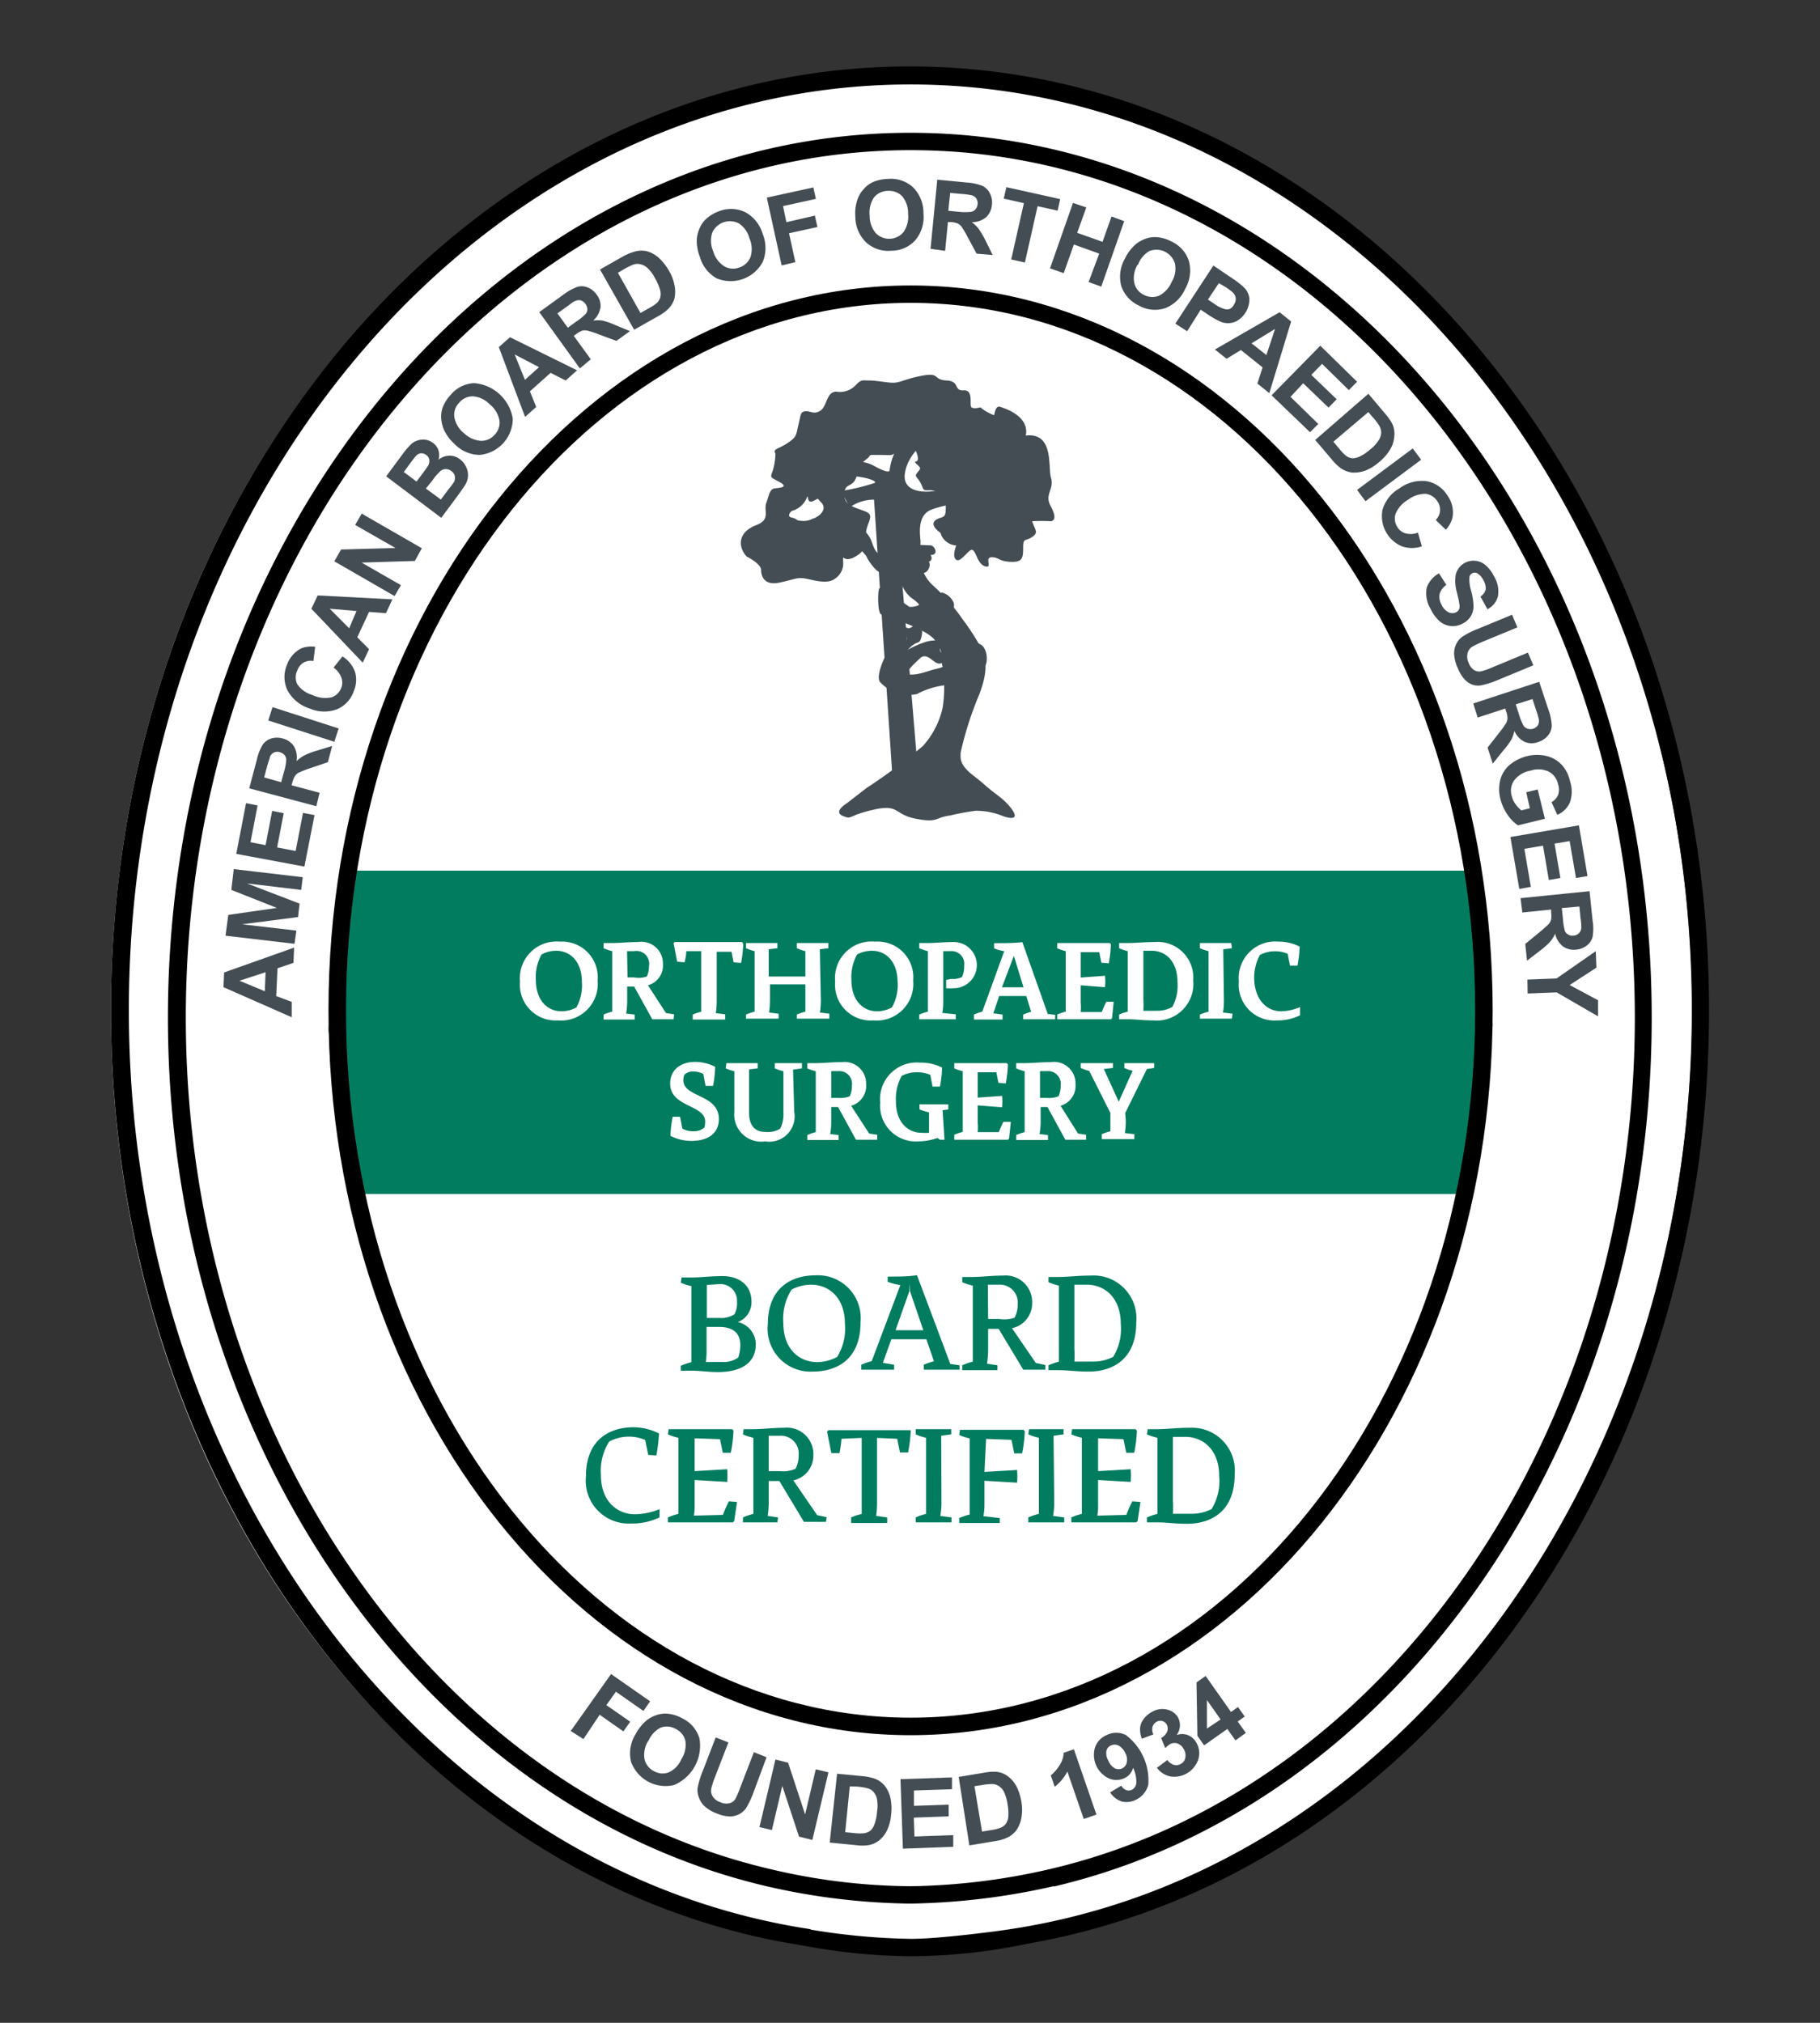 <svg xmlns="http://www.w3.org/2000/svg" viewBox="0 0 143.5 159.5"><rect x="0" y="0" width="143.5" height="159.5" fill="#333333" stroke="none"/><defs><style>.cls-1,.cls-4{fill:#fff;}.cls-1,.cls-2{fill-rule:evenodd;}.cls-2,.cls-5{fill:#027c5f;}.cls-3{fill:#444d54;}</style></defs><title>ABOS Logos_CERIFIED_111717</title><g id="Layer_2" data-name="Layer 2"><path class="cls-1" d="M133.39,79.69c0,40.89-27.91,74-62.32,74s-62.32-33.15-62.32-74,27.9-74,62.32-74,62.32,33.15,62.32,74"/><path class="cls-1" d="M128.9,80.19c0,38.23-25.89,69.21-57.83,69.21s-57.83-31-57.83-69.21S39.13,11,71.07,11,128.9,42,128.9,80.19"/><path d="M134.75,79.66c0-41-28.26-74.42-63-74.42s-63,33.39-63,74.42c0,36.43,22.49,67.55,52.66,73.42h0l.44.08,1.7.29h0a47,47,0,0,0,8.21.8,45.75,45.75,0,0,0,9.33-1v0C111.85,147.87,134.75,116.69,134.75,79.66Zm-56,72.59c-.07,0-4.59.63-6.92.63a52.25,52.25,0,0,1-7.86-.72.55.55,0,0,0-.18-.06c-30.57-4.69-53.63-35.83-53.63-72.44,0-40.27,27.65-73,61.62-73s61.63,32.77,61.63,73C133.38,116.89,109.88,148.09,78.72,152.25Z"/><path d="M71.76,10.47c-32.27,0-58.52,31.3-58.52,69.78,0,33.24,19.81,62,47.11,68.46A52.84,52.84,0,0,0,71.8,150.1a54.4,54.4,0,0,0,11-1.31h0l.21-.05.14,0h0c27.3-6.44,47.08-35.16,47.08-68.45C130.27,41.77,104,10.47,71.76,10.47Zm11.06,136.9a51.77,51.77,0,0,1-11,1.36,49.08,49.08,0,0,1-11.17-1.37c-26.67-6.3-46-34.51-46-67.11,0-37.72,25.64-68.41,57.15-68.41S128.9,42.53,128.9,80.25C128.9,112.93,109.54,141.1,82.82,147.37Z"/><polygon class="cls-2" points="115.69 94.15 27.91 94.15 25.9 81.22 26.91 68.65 116.69 68.65 117.69 80.85 115.69 94.15"/><path class="cls-3" d="M45,136.49,48.18,132l3.08,2.15-.53.76-2.17-1.52-.75,1.06,1.88,1.31-.54.76-1.87-1.31L46,137.13Z"/><path class="cls-3" d="M50.11,136.75a3.58,3.58,0,0,1,.89-1.11,2.5,2.5,0,0,1,.81-.42,2.13,2.13,0,0,1,.86-.09,2.93,2.93,0,0,1,1.14.37,2.55,2.55,0,0,1,1.34,1.58,3.37,3.37,0,0,1-2,3.67,2.89,2.89,0,0,1-3.4-1.85A2.84,2.84,0,0,1,50.11,136.75Zm1,.52a2.05,2.05,0,0,0-.29,1.44,1.39,1.39,0,0,0,.73.94,1.36,1.36,0,0,0,1.18.1,2,2,0,0,0,1-1.05,2.08,2.08,0,0,0,.31-1.43,1.38,1.38,0,0,0-.74-.93,1.42,1.42,0,0,0-1.2-.12A2.07,2.07,0,0,0,51.13,137.27Z"/><path class="cls-3" d="M56.43,137l1,.39-1.07,2.77a6.25,6.25,0,0,0-.28.87.86.86,0,0,0,.12.63,1.14,1.14,0,0,0,.61.45,1.07,1.07,0,0,0,.73.07.78.78,0,0,0,.44-.33,7.08,7.08,0,0,0,.37-.86l1.09-2.83,1,.4-1,2.69a7.73,7.73,0,0,1-.58,1.27,1.54,1.54,0,0,1-.56.52,1.64,1.64,0,0,1-.76.19,2.85,2.85,0,0,1-1-.23,2.93,2.93,0,0,1-1-.59,1.7,1.7,0,0,1-.43-.67A1.62,1.62,0,0,1,55,141a6.93,6.93,0,0,1,.4-1.33Z"/><path class="cls-3" d="M59.88,144.07l1.26-5.33,1,.25,1.34,4.08.84-3.56,1,.24-1.27,5.33L63,144.82l-1.32-4-.82,3.48Z"/><path class="cls-3" d="M66,139.86l2,.19a4.25,4.25,0,0,1,1,.21,1.86,1.86,0,0,1,.78.58,2.46,2.46,0,0,1,.43.94,3.87,3.87,0,0,1,.05,1.3,3.41,3.41,0,0,1-.28,1.15,2.33,2.33,0,0,1-.68.9,1.89,1.89,0,0,1-.81.36,3.47,3.47,0,0,1-1,0l-2.07-.2Zm1,1-.36,3.61.82.08a3,3,0,0,0,.67,0,1.1,1.1,0,0,0,.47-.18,1.18,1.18,0,0,0,.34-.5,3.52,3.52,0,0,0,.21-1,3,3,0,0,0,0-1,1.27,1.27,0,0,0-.26-.56,1,1,0,0,0-.48-.3,4.66,4.66,0,0,0-.9-.14Z"/><path class="cls-3" d="M71.19,145.77,71,140.29l4.06-.14,0,.93-3,.1,0,1.21,2.74-.09,0,.92-2.75.1.05,1.49,3.06-.11,0,.92Z"/><path class="cls-3" d="M75.59,140.11l2-.33a3.76,3.76,0,0,1,1-.07,1.79,1.79,0,0,1,.89.36,2.47,2.47,0,0,1,.67.79,4.39,4.39,0,0,1,.39,1.25,3.63,3.63,0,0,1,0,1.18,2.47,2.47,0,0,1-.42,1.05,2,2,0,0,1-.69.55,3.28,3.28,0,0,1-.95.28l-2.05.34Zm1.24.73.6,3.58.81-.13a3.19,3.19,0,0,0,.65-.17,1,1,0,0,0,.41-.3,1.18,1.18,0,0,0,.2-.56,3.74,3.74,0,0,0-.06-1,3.44,3.44,0,0,0-.27-.95,1.25,1.25,0,0,0-.4-.47,1.05,1.05,0,0,0-.55-.17,5.52,5.52,0,0,0-.9.1Z"/><path class="cls-3" d="M86.45,143.08l-1,.35-1.29-3.74a3.79,3.79,0,0,1-1,1.2l-.31-.9a3.17,3.17,0,0,0,.68-.78,2,2,0,0,0,.34-1l.8-.28Z"/><path class="cls-3" d="M87.53,141.33l.88-.53a.74.74,0,0,0,.37.34.58.58,0,0,0,.44,0,.68.68,0,0,0,.37-.5,2.53,2.53,0,0,0-.25-1.25,1.23,1.23,0,0,1-.71.83,1.48,1.48,0,0,1-1.22,0,2.05,2.05,0,0,1-1.08-2.41,1.62,1.62,0,0,1,.93-1,1.67,1.67,0,0,1,1.51,0,4.48,4.48,0,0,1,1.77,3.9,1.78,1.78,0,0,1-1,1.21,1.58,1.58,0,0,1-1.09.13A1.71,1.71,0,0,1,87.53,141.33Zm1.2-3.08a1.18,1.18,0,0,0-.54-.61.66.66,0,0,0-.61,0,.59.59,0,0,0-.34.41,1.09,1.09,0,0,0,.14.76,1.18,1.18,0,0,0,.51.62.66.66,0,0,0,.94-.42A1,1,0,0,0,88.73,138.25Z"/><path class="cls-3" d="M91.22,139.39l.82-.61a1,1,0,0,0,.52.38.71.71,0,0,0,.55-.08.68.68,0,0,0,.35-.49.94.94,0,0,0-.14-.69.9.9,0,0,0-.5-.43.71.71,0,0,0-.57.06,1.89,1.89,0,0,0-.37.31l-.33-.8a1,1,0,0,0,.47-.49A.66.66,0,0,0,92,136a.57.57,0,0,0-.83-.22.65.65,0,0,0-.3.39.9.9,0,0,0,.07.59l-.91.34a2.11,2.11,0,0,1-.14-.84,1.34,1.34,0,0,1,.26-.68,1.87,1.87,0,0,1,.62-.56,1.61,1.61,0,0,1,1.32-.2,1.31,1.31,0,0,1,.79.6,1.29,1.29,0,0,1-.11,1.39,1.27,1.27,0,0,1,.88,0,1.32,1.32,0,0,1,.67.59,1.63,1.63,0,0,1,.16,1.33,2,2,0,0,1-2.16,1.35A1.71,1.71,0,0,1,91.22,139.39Z"/><path class="cls-3" d="M97.41,137.23l-.64-.9-1.83,1.29-.53-.75-.07-4.21.72-.51,2,2.84.55-.39.53.75-.55.39.64.9Zm-1.17-1.65-1.08-1.53,0,2.25Z"/><path class="cls-4" d="M47.12,77.31A2.89,2.89,0,0,1,44,80.46a2.82,2.82,0,0,1-3-3.06,2.89,2.89,0,0,1,3.15-3.15A2.81,2.81,0,0,1,47.12,77.31Zm-1.24.13c0-1.71-1-2.47-2-2.47a2.38,2.38,0,0,0-1.18.29,3.66,3.66,0,0,0-.45,2c0,1.71,1,2.48,2,2.48a2.39,2.39,0,0,0,1.2-.31A3.58,3.58,0,0,0,45.88,77.44Z"/><path class="cls-4" d="M53.11,80.37H51.43L50,77.79l-.55,0v1.07a5.93,5.93,0,0,1-.08,1.06l.67.08,0,.39H47.59V80a4.17,4.17,0,0,1,.68-.23V75a4.17,4.17,0,0,1-.68-.23l0-.41h.64c.63,0,1.31-.08,2.08-.08A1.7,1.7,0,0,1,52.27,76a1.62,1.62,0,0,1-1.18,1.69l1.42,2.19.64.1Zm-3.63-3.3H50A2,2,0,0,0,51,77a1.93,1.93,0,0,0,.17-.84A1,1,0,0,0,50,75h-.56Z"/><path class="cls-4" d="M58.6,74.42a9.18,9.18,0,0,1-.17,1.51l-.59-.05-.16-.83-1.17,0v3.84a6.67,6.67,0,0,1-.07,1l.74.09,0,.41H54.62V80a3.51,3.51,0,0,1,.67-.22V75l-1.18,0c0,.3-.08.63-.13.88l-.59-.05-.28-1.46.09-.09h5.31Z"/><path class="cls-4" d="M64.72,78.84a6.94,6.94,0,0,1-.07,1l.74.09,0,.39H62.83V80a4,4,0,0,1,.67-.23V77.62H60.71v1.22a6.94,6.94,0,0,1-.07,1l.75.09,0,.39H58.82V80a4.17,4.17,0,0,1,.68-.23V75a4.17,4.17,0,0,1-.68-.23l0-.41h2.47l0,.41-.68.08V77H63.5V75a4,4,0,0,1-.67-.23l0-.41h2.48l0,.41-.67.08Z"/><path class="cls-4" d="M72,77.31a2.89,2.89,0,0,1-3.15,3.15,2.81,2.81,0,0,1-3-3.06A2.88,2.88,0,0,1,69,74.25,2.81,2.81,0,0,1,72,77.31Zm-1.23.13c0-1.71-1-2.47-2-2.47a2.44,2.44,0,0,0-1.19.29,3.66,3.66,0,0,0-.45,2c0,1.71,1,2.48,2,2.48a2.39,2.39,0,0,0,1.2-.31A3.67,3.67,0,0,0,70.78,77.44Z"/><path class="cls-4" d="M75,77.19a1.68,1.68,0,0,0,.85-.15,2,2,0,0,0,.17-.89A1,1,0,0,0,74.93,75h-.56v3.87a5.62,5.62,0,0,1-.07,1l1.06.11,0,.39H72.48V80a4.52,4.52,0,0,1,.68-.23V75a4.52,4.52,0,0,1-.68-.23l0-.41h.63c.64,0,1.31-.08,2.09-.08a1.82,1.82,0,1,1,0,3.64,4.12,4.12,0,0,1-.6,0l0-.66Z"/><path class="cls-4" d="M83.19,80.37H80.67V80a5.83,5.83,0,0,1,.63-.22l-.38-1.24H78.78l-.46,1.36.73.1,0,.39H76.79V80a4.27,4.27,0,0,1,.66-.23L79.18,75a3.75,3.75,0,0,1-.8-.22l0-.41c.71,0,1.56,0,2.23-.08l2,5.66.59.07Zm-3.25-5,0-.54h0l0,.54L79,77.85H80.7Z"/><path class="cls-4" d="M87.68,80.28l-.09.09H83.36V80a4,4,0,0,1,.67-.23V75a4,4,0,0,1-.67-.23l0-.41h4.14l.09.09a9.18,9.18,0,0,1-.17,1.51l-.58-.05-.17-.83-1.46,0v2l1.91-.14a3.39,3.39,0,0,1,0,.9l-1.91-.15v1.35a4.7,4.7,0,0,1,0,.76l1.66,0a7.59,7.59,0,0,1,.36-.81l.58,0Z"/><path class="cls-4" d="M94.08,77.31a2.89,2.89,0,0,1-3.16,3.15c-.81,0-1.31-.09-2-.09h-.68V80a4.17,4.17,0,0,1,.68-.23V75a4.17,4.17,0,0,1-.68-.23l0-.41h.63c.68,0,1.36-.08,2.17-.08A2.81,2.81,0,0,1,94.08,77.31Zm-1.24.13c0-1.71-1-2.47-2-2.47h-.69v3.86a8,8,0,0,1,0,.87c.35,0,.72,0,1.09,0a2.34,2.34,0,0,0,1.2-.31A3.58,3.58,0,0,0,92.84,77.44Z"/><path class="cls-4" d="M96.5,78.84a5.85,5.85,0,0,1-.07,1l.75.09-.05.39H94.61V80a4.52,4.52,0,0,1,.68-.23V75a4.52,4.52,0,0,1-.68-.23l0-.41h2.47l.05.41-.68.08Z"/><path class="cls-4" d="M101,79.74a3.93,3.93,0,0,0,1.5-.33v.65a4,4,0,0,1-1.82.4,2.81,2.81,0,0,1-3-3.06,2.88,2.88,0,0,1,3.15-3.15,3.57,3.57,0,0,1,1.64.39,9.06,9.06,0,0,1-.17,1.5l-.59,0-.18-.93a2.37,2.37,0,0,0-1-.2,2.44,2.44,0,0,0-1.19.29,3.75,3.75,0,0,0-.45,2C99,79,100,79.74,101,79.74Z"/><path class="cls-4" d="M56.68,88.24c0,1.1-.82,1.72-2.16,1.72a3.56,3.56,0,0,1-1.66-.4,8.92,8.92,0,0,1,.18-1.5l.58,0,.18.93a1.66,1.66,0,0,0,.84.21,1.27,1.27,0,0,0,.9-.29,1.9,1.9,0,0,0,.06-.47c0-1.35-2.76-1.12-2.76-3,0-1,.72-1.71,2-1.71a3.48,3.48,0,0,1,1.55.39h0a9.06,9.06,0,0,1-.17,1.5l-.59,0-.18-.94a1.74,1.74,0,0,0-.75-.19,1,1,0,0,0-.74.25,1.14,1.14,0,0,0-.08.47C53.92,86.55,56.68,86.27,56.68,88.24Z"/><path class="cls-4" d="M62.62,87.66A2,2,0,0,1,60.33,90a2.13,2.13,0,0,1-2.43-2.3V84.47a4.17,4.17,0,0,1-.68-.23l.05-.41h2.47l0,.41-.68.08v3.42c0,.89.38,1.51,1.26,1.51A1.89,1.89,0,0,0,61.51,89a2.47,2.47,0,0,0,.26-1.24V84.47a4.17,4.17,0,0,1-.68-.23l0-.41h2.14l0,.41-.7.1Z"/><path class="cls-4" d="M69.16,89.87H67.49l-1.41-2.58-.54,0v1.07a5.93,5.93,0,0,1-.08,1.06l.66.08,0,.39H63.65v-.39a4,4,0,0,1,.67-.23V84.47a4,4,0,0,1-.67-.23l0-.41h.63c.64,0,1.31-.08,2.09-.08a1.7,1.7,0,0,1,1.92,1.75,1.63,1.63,0,0,1-1.18,1.69l1.42,2.19.64.1Zm-3.62-3.3h.55a2,2,0,0,0,.91-.13,1.93,1.93,0,0,0,.17-.84,1,1,0,0,0-1.08-1.14h-.55Z"/><path class="cls-4" d="M74.47,89.87h-.36l-.19-.14A4.77,4.77,0,0,1,72.4,90a2.82,2.82,0,0,1-3-3.06,2.89,2.89,0,0,1,3.15-3.15,3.69,3.69,0,0,1,1.73.39,9.06,9.06,0,0,1-.17,1.5l-.58,0-.18-.93a2.72,2.72,0,0,0-1.07-.2,2.44,2.44,0,0,0-1.19.29,3.75,3.75,0,0,0-.45,2c0,1.71,1,2.48,2,2.48a4.07,4.07,0,0,0,.61,0V87.71a5.94,5.94,0,0,1-.75-.23l0-.4h2.27l0,.4-.45.06Z"/><path class="cls-4" d="M79.56,89.78l-.09.09H75.24v-.39a4.39,4.39,0,0,1,.67-.23V84.47a4.39,4.39,0,0,1-.67-.23l0-.41h4.14l.09.09a9.18,9.18,0,0,1-.17,1.51l-.58-.05-.16-.83-1.47,0v2l1.92-.14a4.51,4.51,0,0,1,0,.9l-1.92-.15v1.35a4.7,4.7,0,0,1,0,.76l1.66,0c.12-.29.23-.56.36-.81l.59,0Z"/><path class="cls-4" d="M85.63,89.87H84l-1.41-2.58-.54,0v1.07a5.11,5.11,0,0,1-.09,1.06l.67.08,0,.39H80.12v-.39a4,4,0,0,1,.67-.23V84.47a4,4,0,0,1-.67-.23l0-.41h.63c.64,0,1.31-.08,2.09-.08A1.7,1.7,0,0,1,84.8,85.5a1.63,1.63,0,0,1-1.18,1.69L85,89.38l.64.1ZM82,86.57h.55a2,2,0,0,0,.91-.13,1.93,1.93,0,0,0,.17-.84,1,1,0,0,0-1.08-1.14H82Z"/><path class="cls-4" d="M88.76,88.34a5.85,5.85,0,0,1-.07,1l.75.09,0,.39H86.87v-.39a4.52,4.52,0,0,1,.68-.23V87.76l-1.67-3.32a4,4,0,0,1-.67-.23l0-.38h2.54l0,.38-.72.08,1.18,2.58,0,.49h0l0-.49,1.09-2.44a3.1,3.1,0,0,1-.65-.22l0-.38H91l0,.38-.57.08-1.71,3.47Z"/><path class="cls-5" d="M58.08,104.23A1.8,1.8,0,0,1,59.59,106c0,1.54-1.26,2.19-3,2.19-.73,0-1.33-.11-2.08-.11h-.83v-.39a5.05,5.05,0,0,1,.83-.28v-6a4.25,4.25,0,0,1-.83-.27l.06-.41h.77c.73,0,1.57-.11,2.44-.11,1.37,0,2.3.75,2.3,2a1.66,1.66,0,0,1-1.18,1.66Zm.29,1.83c0-1.06-.72-1.43-1.66-1.43h-1v1.76a6.14,6.14,0,0,1-.06,1l1.24,0a2,2,0,0,0,1.32-.35A3.2,3.2,0,0,0,58.37,106.06Zm-2.64-4.74v2.6h1a1.89,1.89,0,0,0,1.18-.29,1.89,1.89,0,0,0,.2-1,1.31,1.31,0,0,0-1.49-1.37Z"/><path class="cls-5" d="M67.85,104.27c0,2.94-1.89,3.88-3.77,3.88a3.38,3.38,0,0,1-3.54-3.72c0-2.92,1.89-3.87,3.76-3.87A3.38,3.38,0,0,1,67.85,104.27Zm-1.23.14c0-2.18-1.35-3.11-2.65-3.11a3.35,3.35,0,0,0-1.55.38,4.26,4.26,0,0,0-.66,2.62c0,2.17,1.35,3.1,2.65,3.1A3.37,3.37,0,0,0,66,107,4.22,4.22,0,0,0,66.62,104.41Z"/><path class="cls-5" d="M75.67,108H72.84v-.39a4.7,4.7,0,0,1,.8-.27l-.6-1.74H70.28l-.67,1.86.89.15,0,.39H67.91v-.39a4.64,4.64,0,0,1,.82-.28l2.26-6a5,5,0,0,1-1-.26l0-.41c.78,0,1.62,0,2.31-.11l2.63,7,.72.1Zm-3.92-6.19,0-.61h0l-.05.61-1.09,3.08H72.8Z"/><path class="cls-5" d="M82.42,108H80.68l-1.94-3.22c-.28,0-.56,0-.83,0v1.61a6.76,6.76,0,0,1-.09,1.14l.82.12,0,.39H75.87v-.39a4.75,4.75,0,0,1,.83-.28v-6a4,4,0,0,1-.83-.27l0-.41h.78c.72,0,1.57-.11,2.44-.11a2.09,2.09,0,0,1,2.29,2.15,2,2,0,0,1-1.59,2l1.88,2.74.75.16Zm-4.51-4,.86,0A2.43,2.43,0,0,0,80,103.9a2.23,2.23,0,0,0,.24-1.07,1.4,1.4,0,0,0-1.49-1.53l-.86,0Z"/><path class="cls-5" d="M89.59,104.27c0,2.94-1.89,3.88-3.76,3.88-1,0-1.59-.11-2.34-.11h-.82v-.39a4.94,4.94,0,0,1,.82-.28v-6a4.15,4.15,0,0,1-.82-.27l0-.41h.77c.75,0,1.55-.11,2.55-.11A3.38,3.38,0,0,1,89.59,104.27Zm-1.22.14c0-2.18-1.36-3.11-2.66-3.11-.34,0-.68,0-1,0v5.06a7.65,7.65,0,0,1,0,1c.47,0,1,0,1.51,0a3.42,3.42,0,0,0,1.55-.37A4.22,4.22,0,0,0,88.37,104.41Z"/><path class="cls-5" d="M50.05,119.4A5.35,5.35,0,0,0,52,119v.65a5,5,0,0,1-2.26.48,3.38,3.38,0,0,1-3.54-3.72c0-2.92,1.89-3.87,3.76-3.87a4.55,4.55,0,0,1,2,.49,13.15,13.15,0,0,1-.21,1.74l-.64-.05-.24-1.18a3.25,3.25,0,0,0-1.28-.26,3.35,3.35,0,0,0-1.55.38,4.26,4.26,0,0,0-.66,2.62C47.37,118.47,48.76,119.4,50.05,119.4Z"/><path class="cls-5" d="M57.89,119.93l-.11.11H52.66v-.39a4.75,4.75,0,0,1,.83-.28v-6a4,4,0,0,1-.83-.27l.06-.41h5l.11.11a10.48,10.48,0,0,1-.21,1.75l-.63,0-.22-1.07-2-.07V116l2.57-.15a7.53,7.53,0,0,1,0,1l-2.57-.15v2a4.29,4.29,0,0,1-.06.81l2.29-.06a9.57,9.57,0,0,1,.47-1.07l.64.05Z"/><path class="cls-5" d="M65.12,120H63.39l-1.94-3.22c-.29,0-.56,0-.84,0v1.61a6.8,6.8,0,0,1-.08,1.14l.82.12-.06.39H58.58v-.39a4.94,4.94,0,0,1,.82-.28v-6a4.15,4.15,0,0,1-.82-.27l.05-.41h.77c.73,0,1.58-.11,2.45-.11a2.08,2.08,0,0,1,2.28,2.15,2,2,0,0,1-1.58,2l1.88,2.74.75.16Zm-4.51-4,.87,0a2.43,2.43,0,0,0,1.25-.19,2.23,2.23,0,0,0,.24-1.07,1.4,1.4,0,0,0-1.49-1.53l-.87,0Z"/><path class="cls-5" d="M71.81,112.78a11.65,11.65,0,0,1-.21,1.75l-.64,0-.22-1.08-1.59-.07v5.06a7.4,7.4,0,0,1-.07,1.09l.87.12,0,.44H67.11v-.44a4.25,4.25,0,0,1,.83-.27v-6l-1.59.07a9.9,9.9,0,0,1-.16,1.13l-.64,0-.34-1.7.11-.11H71.7Z"/><path class="cls-5" d="M74.23,118.39a5.86,5.86,0,0,1-.09,1.14l.88.12,0,.39H72.2v-.39a4.64,4.64,0,0,1,.82-.28v-6a3.94,3.94,0,0,1-.82-.27l0-.41H75l0,.41-.79.11Z"/><path class="cls-5" d="M77.62,116.06l2.57-.15a5,5,0,0,1,0,1l-2.57-.15v1.85a4.84,4.84,0,0,1-.08.94l1.29.15,0,.39h-3.2v-.39a5.05,5.05,0,0,1,.83-.28v-6a4.25,4.25,0,0,1-.83-.27l.06-.41h5l.11.11a10.48,10.48,0,0,1-.21,1.75l-.62,0-.22-1.07-2-.07Z"/><path class="cls-5" d="M83.12,118.39a5.86,5.86,0,0,1-.09,1.14l.88.12,0,.39H81.08v-.39a5.05,5.05,0,0,1,.83-.28v-6a4.25,4.25,0,0,1-.83-.27l.06-.41h2.72l0,.41-.79.11Z"/><path class="cls-5" d="M89.7,119.93l-.11.11H84.47v-.39a5.05,5.05,0,0,1,.83-.28v-6a4.25,4.25,0,0,1-.83-.27l.06-.41h5l.11.11a10.48,10.48,0,0,1-.21,1.75l-.63,0-.22-1.07-2-.07V116l2.57-.15a7.53,7.53,0,0,1,0,1l-2.57-.15v2a4.29,4.29,0,0,1-.06.81l2.29-.06a9.57,9.57,0,0,1,.47-1.07l.64.05Z"/><path class="cls-5" d="M97.35,116.27c0,2.94-1.89,3.88-3.76,3.88-1,0-1.58-.11-2.33-.11h-.83v-.39a5.05,5.05,0,0,1,.83-.28v-6a4.25,4.25,0,0,1-.83-.27l.06-.41h.77c.75,0,1.55-.11,2.55-.11A3.38,3.38,0,0,1,97.35,116.27Zm-1.22.14c0-2.18-1.35-3.11-2.65-3.11-.34,0-.68,0-1,0v5.06a7.65,7.65,0,0,1,0,1q.7,0,1.5,0a3.42,3.42,0,0,0,1.55-.37A4.22,4.22,0,0,0,96.13,116.41Z"/><polygon class="cls-3" points="72.29 59.81 70.36 61.19 68.89 39.03 70.59 39.37 72.29 59.81"/><path class="cls-3" d="M78.74,62.77c-1.17-.88-.88-.75-2-1.62s-1-1.36-1-1.79a26.56,26.56,0,0,1,1.47-4.6c.85-2.24.44-3,0-3.94a18.87,18.87,0,0,0-1.32-2,15.16,15.16,0,0,0-2.32-2.65,3.08,3.08,0,0,1-1-2,3.13,3.13,0,0,1-.07-.45,3.35,3.35,0,0,0,.55.06c.64,0,.29-.76,0-.78l-.49,0a1.7,1.7,0,0,0,0-.52c-.07-.79-.1-1.89.86-2.29a8.3,8.3,0,0,1,3.79-.45l-2.07-1.3a9.3,9.3,0,0,1-1.88.32c-1,.06-2-.24-1.93-1.29.17-1.75,1.83-2.71,1.75-2.84a3,3,0,0,0-1.69-.18,4.64,4.64,0,0,0-1.25,2.64c-.07.3-1.1-.29-1.29-.39a3,3,0,0,0-1.37-.31L67,37.53c1.35.06,2.25.44,1.94.56a17.79,17.79,0,0,1-2.63.63L67,40a3.31,3.31,0,0,1,1.94-.6c1.12,0,.66.13,1.08,1.11a11.14,11.14,0,0,1,.33,2.28.36.36,0,0,0,0,.11c0,.15,0,.22.07.27.18,1.55.51,3.31,1.48,4a4.57,4.57,0,0,1,.54.45c.17.15-.65.29-.77.21-.67-.48-1.67-1.15-2.17-1.5-.22-.15-.28,1.41,0,2,.11.25,3.42,1.14,4.2,2.13s.31.87.62,2.11a10.51,10.51,0,0,1,0,3.25,6.65,6.65,0,0,1-1.55,3,44.17,44.17,0,0,1-4.44,3.31l-1.55,1.2s-1.12.67-.34,1,.32,0,2.41-.48,1.6.37,3.37.71,1.47-.1,2.7-.26a20,20,0,0,1,2-.37,5.61,5.61,0,0,1,2.21.44C80.9,64.94,79.58,63.39,78.74,62.77Z"/><path class="cls-3" d="M82.82,39.86c-.47-.88.31-1.29.05-2.17s.26-3.6-2-3.35c0,0,.48-1.36-1.75-2.17-.36-.13-.56-.3-.74.57a3.71,3.71,0,0,1-1.08-.62s-.5.15-.7,0,.2-1.39-.62-1.34-.25-.72-1.36-.78-.44-.67-2-.36-1.66.62-2.53.52S68.94,30,68.48,30s-.57-.1-1,.36a1.71,1.71,0,0,1-1.54.52c-.78,0-.72,1.13-1.24,1.49s-.84,0-1.22.06-.33.25-.53,1.08-.11.93-.88,1.44-1.14.42-.93.83a5,5,0,0,1-.21,1.33c-.2.58-.25.47.52.89s.05.46-.36.51-.44.52-.67,1.14.37,1.31-.78,1.75c-1.59.62-1.39,1.81-.77,2.48,0,0,1.14.57,1.14,1.06s.25,1.25,1.44,1,1.38-.43,2-.33,1.79.52,2.41,0a1.42,1.42,0,0,0,.61-1.39c0-.63,0,.2.93-.31s.83-1,.88-1.86.72-1.39,0-1.7-1.7-.45-1.7-1.28.28-.66.67-1,.41-1.39,1-1.81,0-.39,1.07-.39.88.13,1.51-.32,1.24-.58,1.49.3-.51.3,0,.79c.3.28.3.28,0,.64s.09.26.42,1.15c.16.42.39.1,1,.3s.83.38.83,1.1,0,.88-.42,1c-1.23.39,0,1.18,0,1.18a1.38,1.38,0,0,0,1.25,1s-.37.88,0,1.13,1-.92,1.29-.77.39,1.13,1,1.29-.11-.72.5-.72.5.31,1.48.36,1-.34,1-1.13.18-.47.71-.83.24-.52,0-1.24a14.7,14.7,0,0,1,1.51,0C83.18,41,83.28,40.73,82.82,39.86Zm-18.68,1a1.46,1.46,0,0,1-1,.2c-.38,0-.26-.15-.72-.25s0-.52,0-.52a1.8,1.8,0,0,0,1.13-.9c.29-.69-.05.35.52.13s.27-.31.68.1S64.87,40.58,64.14,40.89Z"/><path class="cls-3" d="M69.74,51.87s-.64,1.29-.39,1.86a3.07,3.07,0,0,0,2.94,1A6.22,6.22,0,0,1,74.87,54a5,5,0,0,0,2.82-1.51c.21-.36.17-1.43-.44-1.71s-.7.43-1.86,1.11-.78.67-1.65.87-2,.86-3.15,0A2.4,2.4,0,0,1,69.74,51.87Z"/><path class="cls-3" d="M74.2,46.71a1.33,1.33,0,0,1,.94.71s.4.48-.57,1.44-1.6.72-2,.54-.13-.34-.83-.36a3.09,3.09,0,0,1-1.35-.25c-.65-.23-.91-.27-1-.43-.21-.42-.19-2.09,0-2,.54.34.9.69,1.5,1s1.7,1.45,2.29,1.27a1.2,1.2,0,0,0,1-1.11A6.2,6.2,0,0,0,74.2,46.71Z"/><path class="cls-3" d="M71.36,51.36a7.65,7.65,0,0,1,1.38-.66,2.74,2.74,0,0,1,1.1-.2c.36,0,.59.16.34.55-.39.59,1.21.88,0,1.26-.52.17-1.06-1-1.66-.38a8.65,8.65,0,0,0-.84.85l-.17-.92Z"/><path class="cls-3" d="M72.69,49.45a2.06,2.06,0,0,1-.11,1c-.15.33-.32.09-.88.66l-.34.35a1.65,1.65,0,0,1,.07-.81c.3-.49-.43-1-.41-1.33s.34.28.68.21.5-.5.5-.5a1.24,1.24,0,0,0,.25.27A.86.86,0,0,0,72.69,49.45Z"/><path class="cls-3" d="M72.69,45.17a11.26,11.26,0,0,0-2.1-.09c-.8,0-1,.29-1.48-.12a3.92,3.92,0,0,1-.81-1.11,6.32,6.32,0,0,0-.47-.54l.16-1s0-.67.28-.34a2,2,0,0,1,.46.75c.16.41.31,1,.83,1,1,.05,3,.47,3.49.48S73.26,45.3,72.69,45.17Z"/><path class="cls-3" d="M73.37,43A19.8,19.8,0,0,1,71,42.8c-.62-.1-1-.22-1,.12s.09.29.64.44a17.2,17.2,0,0,0,2.74.4C74.07,43.76,73.68,43,73.37,43Z"/><path class="cls-3" d="M73.05,43.5a6.64,6.64,0,0,1-1.69,0c-1.12-.16-1.18-.25-1.18.09s.21.17,1,.48a4.52,4.52,0,0,0,1.9.24C73.75,44.28,73.37,43.52,73.05,43.5Z"/><path class="cls-3" d="M23.19,74.72l-.05,1.2-1.26.43-.1,2.19L23,79,23,80.21l-5.38-2.37.05-1.16Zm-2.25,1.94-2.06.67,2,.83Z"/><path class="cls-3" d="M23.22,74.42l-5.44-.64L18,72.14l3.83-.55-3.59-1.42.19-1.64,5.44.64-.12,1-4.28-.51,4.15,1.59-.12,1.06-4.41.57,4.28.5Z"/><path class="cls-3" d="M24,68.33l-5.37-1,.77-4,.91.18-.56,2.9,1.19.23.52-2.7.91.18-.52,2.7,1.46.28.58-3,.91.17Z"/><path class="cls-3" d="M24.94,63.57l-5.29-1.41.6-2.25a3.78,3.78,0,0,1,.47-1.2,1.27,1.27,0,0,1,.67-.48,1.61,1.61,0,0,1,.9,0,1.49,1.49,0,0,1,.89.62,1.74,1.74,0,0,1,.2,1.17,2.93,2.93,0,0,1,.6-.45,6.33,6.33,0,0,1,1-.38l1.21-.37-.34,1.28-1.36.46a9.28,9.28,0,0,0-.93.36.86.86,0,0,0-.3.26,2,2,0,0,0-.21.52l-.06.22,2.21.59Zm-2.77-1.89.21-.79a3.92,3.92,0,0,0,.19-1,.64.64,0,0,0-.14-.36.8.8,0,0,0-.37-.22.62.62,0,0,0-.78.38c0,.08-.11.34-.23.77l-.22.84Z"/><path class="cls-3" d="M26.36,58.49l-5.21-1.68.34-1.05,5.21,1.68Z"/><path class="cls-3" d="M26.3,52.64l.7-.88A2.39,2.39,0,0,1,28,53a2.29,2.29,0,0,1-.11,1.51,2.37,2.37,0,0,1-1.33,1.42,2.9,2.9,0,0,1-2.16-.07,3,3,0,0,1-1.73-1.42,2.44,2.44,0,0,1-.05-2,2.32,2.32,0,0,1,1.14-1.32A2.14,2.14,0,0,1,24.85,51l-.14,1.12a1.15,1.15,0,0,0-.78.13,1.18,1.18,0,0,0-.49.62,1.24,1.24,0,0,0,0,1.08,2.16,2.16,0,0,0,1.19.85,2.28,2.28,0,0,0,1.52.18,1.25,1.25,0,0,0,.76-.75,1.13,1.13,0,0,0,0-.81A1.67,1.67,0,0,0,26.3,52.64Z"/><path class="cls-3" d="M30.94,47.26l-.51,1.09-1.33-.1-.93,2,.93.94-.5,1.06L24.55,48l.5-1.05Zm-2.83.92L26,48l1.53,1.54Z"/><path class="cls-3" d="M31.11,47l-4.75-2.74.53-.93,4.29-.12L28,41.39l.52-.89,4.74,2.73-.55,1-4.2.13,3.1,1.78Z"/><path class="cls-3" d="M30.45,37.56l1.3-1.76a6.53,6.53,0,0,1,.63-.74,1.29,1.29,0,0,1,.52-.32,1.42,1.42,0,0,1,.62-.07,1.3,1.3,0,0,1,.61.25,1.17,1.17,0,0,1,.44.59,1.24,1.24,0,0,1,0,.74,1.44,1.44,0,0,1,.86-.32,1.3,1.3,0,0,1,.83.28,1.47,1.47,0,0,1,.47.57,1.42,1.42,0,0,1,.17.72,1.51,1.51,0,0,1-.23.75c-.1.16-.35.52-.77,1.09l-1.11,1.49Zm1.39-.34,1,.75.44-.58c.25-.34.41-.56.46-.65a.74.74,0,0,0,.11-.48.55.55,0,0,0-.24-.38.64.64,0,0,0-.42-.14.62.62,0,0,0-.4.22c-.08.08-.27.33-.58.75Zm1.74,1.3,1.18.87.61-.82A6.92,6.92,0,0,0,35.8,38a.74.74,0,0,0,.06-.46.66.66,0,0,0-.28-.4.67.67,0,0,0-.41-.15.61.61,0,0,0-.4.12,3.6,3.6,0,0,0-.65.74Z"/><path class="cls-3" d="M35.83,35A3.48,3.48,0,0,1,35,33.88a2.7,2.7,0,0,1-.21-.88,2.19,2.19,0,0,1,.11-.86,3,3,0,0,1,.63-1,2.55,2.55,0,0,1,1.86-.93A3.36,3.36,0,0,1,40.43,33a2.88,2.88,0,0,1-2.6,2.87A2.79,2.79,0,0,1,35.83,35Zm.73-.87a2.14,2.14,0,0,0,1.34.63A1.38,1.38,0,0,0,39,34.28a1.35,1.35,0,0,0,.38-1.12,2.09,2.09,0,0,0-.77-1.28,2.06,2.06,0,0,0-1.32-.63,1.38,1.38,0,0,0-1.08.5,1.36,1.36,0,0,0-.39,1.13A2.1,2.1,0,0,0,36.56,34.14Z"/><path class="cls-3" d="M45.5,29.2l-.9.8-1.19-.6-1.63,1.46.5,1.23-.88.78-2.07-5.5.88-.78Zm-3-.25-1.92-1,.81,2Z"/><path class="cls-3" d="M45.72,29.05l-3.2-4.44,1.88-1.36a4.33,4.33,0,0,1,1.12-.63,1.25,1.25,0,0,1,.83.05,1.55,1.55,0,0,1,.69.56,1.43,1.43,0,0,1,.31,1,1.8,1.8,0,0,1-.58,1.05,2.57,2.57,0,0,1,.74,0,5.91,5.91,0,0,1,1,.35l1.16.48-1.07.77-1.35-.5a7.2,7.2,0,0,0-.94-.31.89.89,0,0,0-.4,0,2,2,0,0,0-.49.28l-.18.13,1.34,1.85Zm-.95-3.21.66-.48a4.51,4.51,0,0,0,.77-.63.57.57,0,0,0,.11-.37.79.79,0,0,0-.53-.68.7.7,0,0,0-.46.07c-.08,0-.3.2-.67.46l-.7.5Z"/><path class="cls-3" d="M47.31,21.25l1.76-1a4.35,4.35,0,0,1,1-.42,1.88,1.88,0,0,1,1,0,2.33,2.33,0,0,1,.88.51,4.1,4.1,0,0,1,.79,1,3.41,3.41,0,0,1,.43,1.1,2.49,2.49,0,0,1,0,1.13,2,2,0,0,1-.46.77,3.6,3.6,0,0,1-.8.58L50,26Zm1.41.26,1.78,3.17.72-.41a3.14,3.14,0,0,0,.56-.37,1,1,0,0,0,.27-.42,1.2,1.2,0,0,0,0-.6,3.74,3.74,0,0,0-.4-.93,2.93,2.93,0,0,0-.57-.79,1.23,1.23,0,0,0-.53-.31,1,1,0,0,0-.58,0,5.56,5.56,0,0,0-.81.4Z"/><path class="cls-3" d="M55.18,20.25a3.48,3.48,0,0,1-.24-1.41,2.74,2.74,0,0,1,.24-.88,2,2,0,0,1,.5-.7,3,3,0,0,1,1-.6,2.62,2.62,0,0,1,2.08.07,2.88,2.88,0,0,1,1.38,1.73,2.9,2.9,0,0,1,0,2.19,2.87,2.87,0,0,1-3.65,1.29A2.82,2.82,0,0,1,55.18,20.25Zm1.06-.42A2.05,2.05,0,0,0,57.11,21a1.38,1.38,0,0,0,1.19.09,1.43,1.43,0,0,0,.87-.81,2.11,2.11,0,0,0-.08-1.49,2,2,0,0,0-.86-1.19,1.53,1.53,0,0,0-2.07.74A2.06,2.06,0,0,0,56.24,19.83Z"/><path class="cls-3" d="M61.63,20.93l-1.17-5.35,3.67-.8.2.9-2.59.57L62,17.52,64.25,17l.2.9-2.24.49.5,2.28Z"/><path class="cls-3" d="M67.44,17.08a3.35,3.35,0,0,1,.19-1.41,2.27,2.27,0,0,1,.48-.77,2.16,2.16,0,0,1,.69-.53A3.15,3.15,0,0,1,70,14.11a2.57,2.57,0,0,1,2,.67,2.84,2.84,0,0,1,.81,2.06,2.84,2.84,0,0,1-.64,2.1,2.53,2.53,0,0,1-1.89.83,2.57,2.57,0,0,1-2-.67A2.81,2.81,0,0,1,67.44,17.08ZM68.57,17a2.07,2.07,0,0,0,.49,1.39,1.47,1.47,0,0,0,2.17-.08,2.13,2.13,0,0,0,.37-1.45,2.08,2.08,0,0,0-.47-1.39A1.45,1.45,0,0,0,70,15.05a1.41,1.41,0,0,0-1.09.52A2.13,2.13,0,0,0,68.57,17Z"/><path class="cls-3" d="M73.37,19.62l.53-5.45,2.31.22a4.22,4.22,0,0,1,1.26.27,1.28,1.28,0,0,1,.58.59,1.53,1.53,0,0,1,.16.88,1.51,1.51,0,0,1-.46,1,1.76,1.76,0,0,1-1.13.39,2.69,2.69,0,0,1,.54.52,7.13,7.13,0,0,1,.55.94l.56,1.13L77,20l-.68-1.26a8.45,8.45,0,0,0-.5-.86,1,1,0,0,0-.31-.26,1.8,1.8,0,0,0-.55-.11l-.22,0-.22,2.27Zm1.4-3,.82.08a4.39,4.39,0,0,0,1,0,.62.62,0,0,0,.33-.2.76.76,0,0,0,.16-.4.67.67,0,0,0-.11-.46.64.64,0,0,0-.39-.25,5.8,5.8,0,0,0-.8-.1l-.86-.08Z"/><path class="cls-3" d="M79.73,20.46l1-4.44-1.59-.36.21-.9,4.24.94-.2.91-1.58-.35-1,4.44Z"/><path class="cls-3" d="M82.79,21.16,84.6,16l1.05.36-.72,2,2,.71.71-2,1,.37-1.81,5.16-1-.36L86.67,20l-2-.72-.8,2.26Z"/><path class="cls-3" d="M88.69,20.4a3.51,3.51,0,0,1,.86-1.14,2.55,2.55,0,0,1,.79-.44,2.14,2.14,0,0,1,.85-.12,2.87,2.87,0,0,1,1.15.33,2.58,2.58,0,0,1,1.4,1.55,2.87,2.87,0,0,1-.29,2.19,2.86,2.86,0,0,1-1.58,1.53,2.56,2.56,0,0,1-2.06-.2,2.62,2.62,0,0,1-1.4-1.54A2.87,2.87,0,0,1,88.69,20.4Zm1,.48a2,2,0,0,0-.25,1.45,1.36,1.36,0,0,0,.75.92,1.42,1.42,0,0,0,1.19.07,2.14,2.14,0,0,0,1-1.09,2,2,0,0,0,.26-1.44,1.52,1.52,0,0,0-2-1A2,2,0,0,0,89.73,20.88Z"/><path class="cls-3" d="M92.67,25.52l3-4.58,1.48,1a6.34,6.34,0,0,1,1,.79,1.39,1.39,0,0,1,.36.88,2,2,0,0,1-.94,1.67,1.44,1.44,0,0,1-.68.2,1.53,1.53,0,0,1-.62-.1,6.57,6.57,0,0,1-1-.56l-.6-.4L93.6,26.12Zm3.43-3.19-.86,1.29.51.34a2.55,2.55,0,0,0,.78.4.63.63,0,0,0,.43,0A.73.73,0,0,0,97.3,24a.72.72,0,0,0,.13-.5.77.77,0,0,0-.24-.45,4.65,4.65,0,0,0-.65-.47Z"/><path class="cls-3" d="M100.08,31l-.94-.76.41-1.27-1.71-1.37-1.13.69-.92-.73,5.1-2.94.91.73Zm-.23-3,.68-2.06-1.85,1.13Z"/><path class="cls-3" d="M100.26,31.17l3.84-3.91L107,30.1l-.65.66-2.11-2.07-.85.87,2,1.92-.64.66-2-1.92-1,1.07,2.19,2.14-.65.65Z"/><path class="cls-3" d="M107.89,31.05l1.3,1.54a4.13,4.13,0,0,1,.6.86,1.87,1.87,0,0,1,.14,1,2.29,2.29,0,0,1-.33,1,3.84,3.84,0,0,1-.88,1,3.7,3.7,0,0,1-1,.63,2.55,2.55,0,0,1-1.12.18,2,2,0,0,1-.84-.31,3.61,3.61,0,0,1-.72-.68l-1.34-1.58Zm0,1.44-2.76,2.34.53.63a3,3,0,0,0,.47.48,1,1,0,0,0,.46.19,1.17,1.17,0,0,0,.59-.12,3.47,3.47,0,0,0,.84-.56,2.82,2.82,0,0,0,.67-.72,1.18,1.18,0,0,0,.21-.58,1.08,1.08,0,0,0-.14-.56,4.2,4.2,0,0,0-.55-.72Z"/><path class="cls-3" d="M107,38.63l4.39-3.27.66.89-4.39,3.27Z"/><path class="cls-3" d="M111.8,42l.31,1.08a2.43,2.43,0,0,1-1.57,0A2.59,2.59,0,0,1,109,40.22a2.86,2.86,0,0,1,1.32-1.7,3,3,0,0,1,2.16-.58,2.44,2.44,0,0,1,1.65,1.14,2.27,2.27,0,0,1,.4,1.69,2.19,2.19,0,0,1-.53,1L113.2,41a1.12,1.12,0,0,0,.13-1.47,1.26,1.26,0,0,0-.91-.59,2.21,2.21,0,0,0-1.39.46,2.3,2.3,0,0,0-1,1.13,1.23,1.23,0,0,0,.16,1.05,1.1,1.1,0,0,0,.65.48A1.61,1.61,0,0,0,111.8,42Z"/><path class="cls-3" d="M113.46,45.21l.58.91a1.32,1.32,0,0,0-.53.71,1.21,1.21,0,0,0,.14.83,1.28,1.28,0,0,0,.56.62.7.7,0,0,0,.6,0,.53.53,0,0,0,.24-.25.83.83,0,0,0,0-.46c0-.14-.08-.44-.19-.9a3.16,3.16,0,0,1-.08-1.36,1.44,1.44,0,0,1,1.56-1.09,1.48,1.48,0,0,1,.81.36,2.91,2.91,0,0,1,.65.87,2.23,2.23,0,0,1,.3,1.59,1.6,1.6,0,0,1-.82,1l-.55-1a1,1,0,0,0,.41-.54,1.19,1.19,0,0,0-.16-.71,1.32,1.32,0,0,0-.51-.59.44.44,0,0,0-.39,0,.43.43,0,0,0-.22.3,2.9,2.9,0,0,0,.13,1.07,5.1,5.1,0,0,1,.19,1.24,1.51,1.51,0,0,1-.22.79,1.53,1.53,0,0,1-.68.59,1.6,1.6,0,0,1-1.78-.21,3.18,3.18,0,0,1-.72-1,2.38,2.38,0,0,1-.29-1.64A2.05,2.05,0,0,1,113.46,45.21Z"/><path class="cls-3" d="M119.22,48.47l.42,1-2.74,1.13a8.71,8.71,0,0,0-.82.39.88.88,0,0,0-.37.52,1.17,1.17,0,0,0,.09.76,1.11,1.11,0,0,0,.45.58.76.76,0,0,0,.55.08,5.62,5.62,0,0,0,.87-.31l2.8-1.16.43,1-2.66,1.1a7.81,7.81,0,0,1-1.32.45,1.48,1.48,0,0,1-.76,0,1.58,1.58,0,0,1-.66-.42,2.85,2.85,0,0,1-.56-.91,3,3,0,0,1-.29-1.17,1.72,1.72,0,0,1,.19-.77,1.51,1.51,0,0,1,.44-.52,6.3,6.3,0,0,1,1.24-.63Z"/><path class="cls-3" d="M116.16,55.47l5.2-1.71.73,2.21a4.15,4.15,0,0,1,.26,1.26,1.26,1.26,0,0,1-.3.77,1.58,1.58,0,0,1-.75.5,1.43,1.43,0,0,1-1.08,0,1.71,1.71,0,0,1-.82-.87,2.38,2.38,0,0,1-.25.71,5.54,5.54,0,0,1-.65.87l-.8,1-.41-1.26.88-1.13a8.42,8.42,0,0,0,.58-.8.89.89,0,0,0,.11-.39,1.58,1.58,0,0,0-.11-.55l-.07-.21-2.17.71Zm3.35.07.25.77a4.21,4.21,0,0,0,.38.93.62.62,0,0,0,.31.22.71.71,0,0,0,.43,0,.7.7,0,0,0,.38-.28.71.71,0,0,0,.07-.46,6.87,6.87,0,0,0-.23-.78l-.27-.82Z"/><path class="cls-3" d="M120.34,62.47l.9-.22.57,2.31-2.12.52a2.94,2.94,0,0,1-.82-.83A3.76,3.76,0,0,1,118.3,63a3.08,3.08,0,0,1,0-1.54,2.33,2.33,0,0,1,.77-1.18,3.44,3.44,0,0,1,1.34-.66,3.17,3.17,0,0,1,1.56,0,2.42,2.42,0,0,1,1.24.77,2.79,2.79,0,0,1,.58,1.21,2.6,2.6,0,0,1,0,1.65,1.89,1.89,0,0,1-1,1l-.46-1a1.19,1.19,0,0,0,.52-.57,1.29,1.29,0,0,0,0-.83,1.46,1.46,0,0,0-.72-1,1.93,1.93,0,0,0-1.43-.09,2.08,2.08,0,0,0-1.31.77,1.41,1.41,0,0,0-.2,1.22,1.84,1.84,0,0,0,.29.64,2.59,2.59,0,0,0,.47.51l.67-.17Z"/><path class="cls-3" d="M119.09,66l5.4-.92.68,4-.91.15-.5-2.91-1.19.2.46,2.71-.91.16-.46-2.71-1.47.25.51,3-.91.16Z"/><path class="cls-3" d="M119.89,70.82l5.44-.55.24,2.31a4,4,0,0,1,0,1.29,1.24,1.24,0,0,1-.45.68,1.64,1.64,0,0,1-.84.33,1.49,1.49,0,0,1-1.05-.26,1.72,1.72,0,0,1-.61-1,2.6,2.6,0,0,1-.4.64,6.41,6.41,0,0,1-.82.72l-1,.77-.14-1.32,1.11-.91c.39-.33.64-.55.74-.66a.9.9,0,0,0,.19-.36,1.93,1.93,0,0,0,0-.56l0-.22-2.27.23Zm3.25.78.09.82a4.8,4.8,0,0,0,.16,1,.61.61,0,0,0,.27.28.63.63,0,0,0,.42.07.64.64,0,0,0,.42-.19.65.65,0,0,0,.18-.44c0-.09,0-.36-.07-.8l-.08-.86Z"/><path class="cls-3" d="M120.43,77.24l2.3-.09L125.82,75l.05,1.3-2.11,1.37L126,78.87l0,1.27-3.26-1.89-2.29.09Z"/><path d="M71.8,136.82c-25.31,0-45.9-25.64-45.9-57.16S46.49,22.51,71.8,22.51s45.89,25.64,45.89,57.15S97.1,136.82,71.8,136.82Zm0-112.94c-24.55,0-44.52,25-44.52,55.78s20,55.78,44.52,55.78,44.51-25,44.51-55.78S96.34,23.88,71.8,23.88Z"/></g></svg>